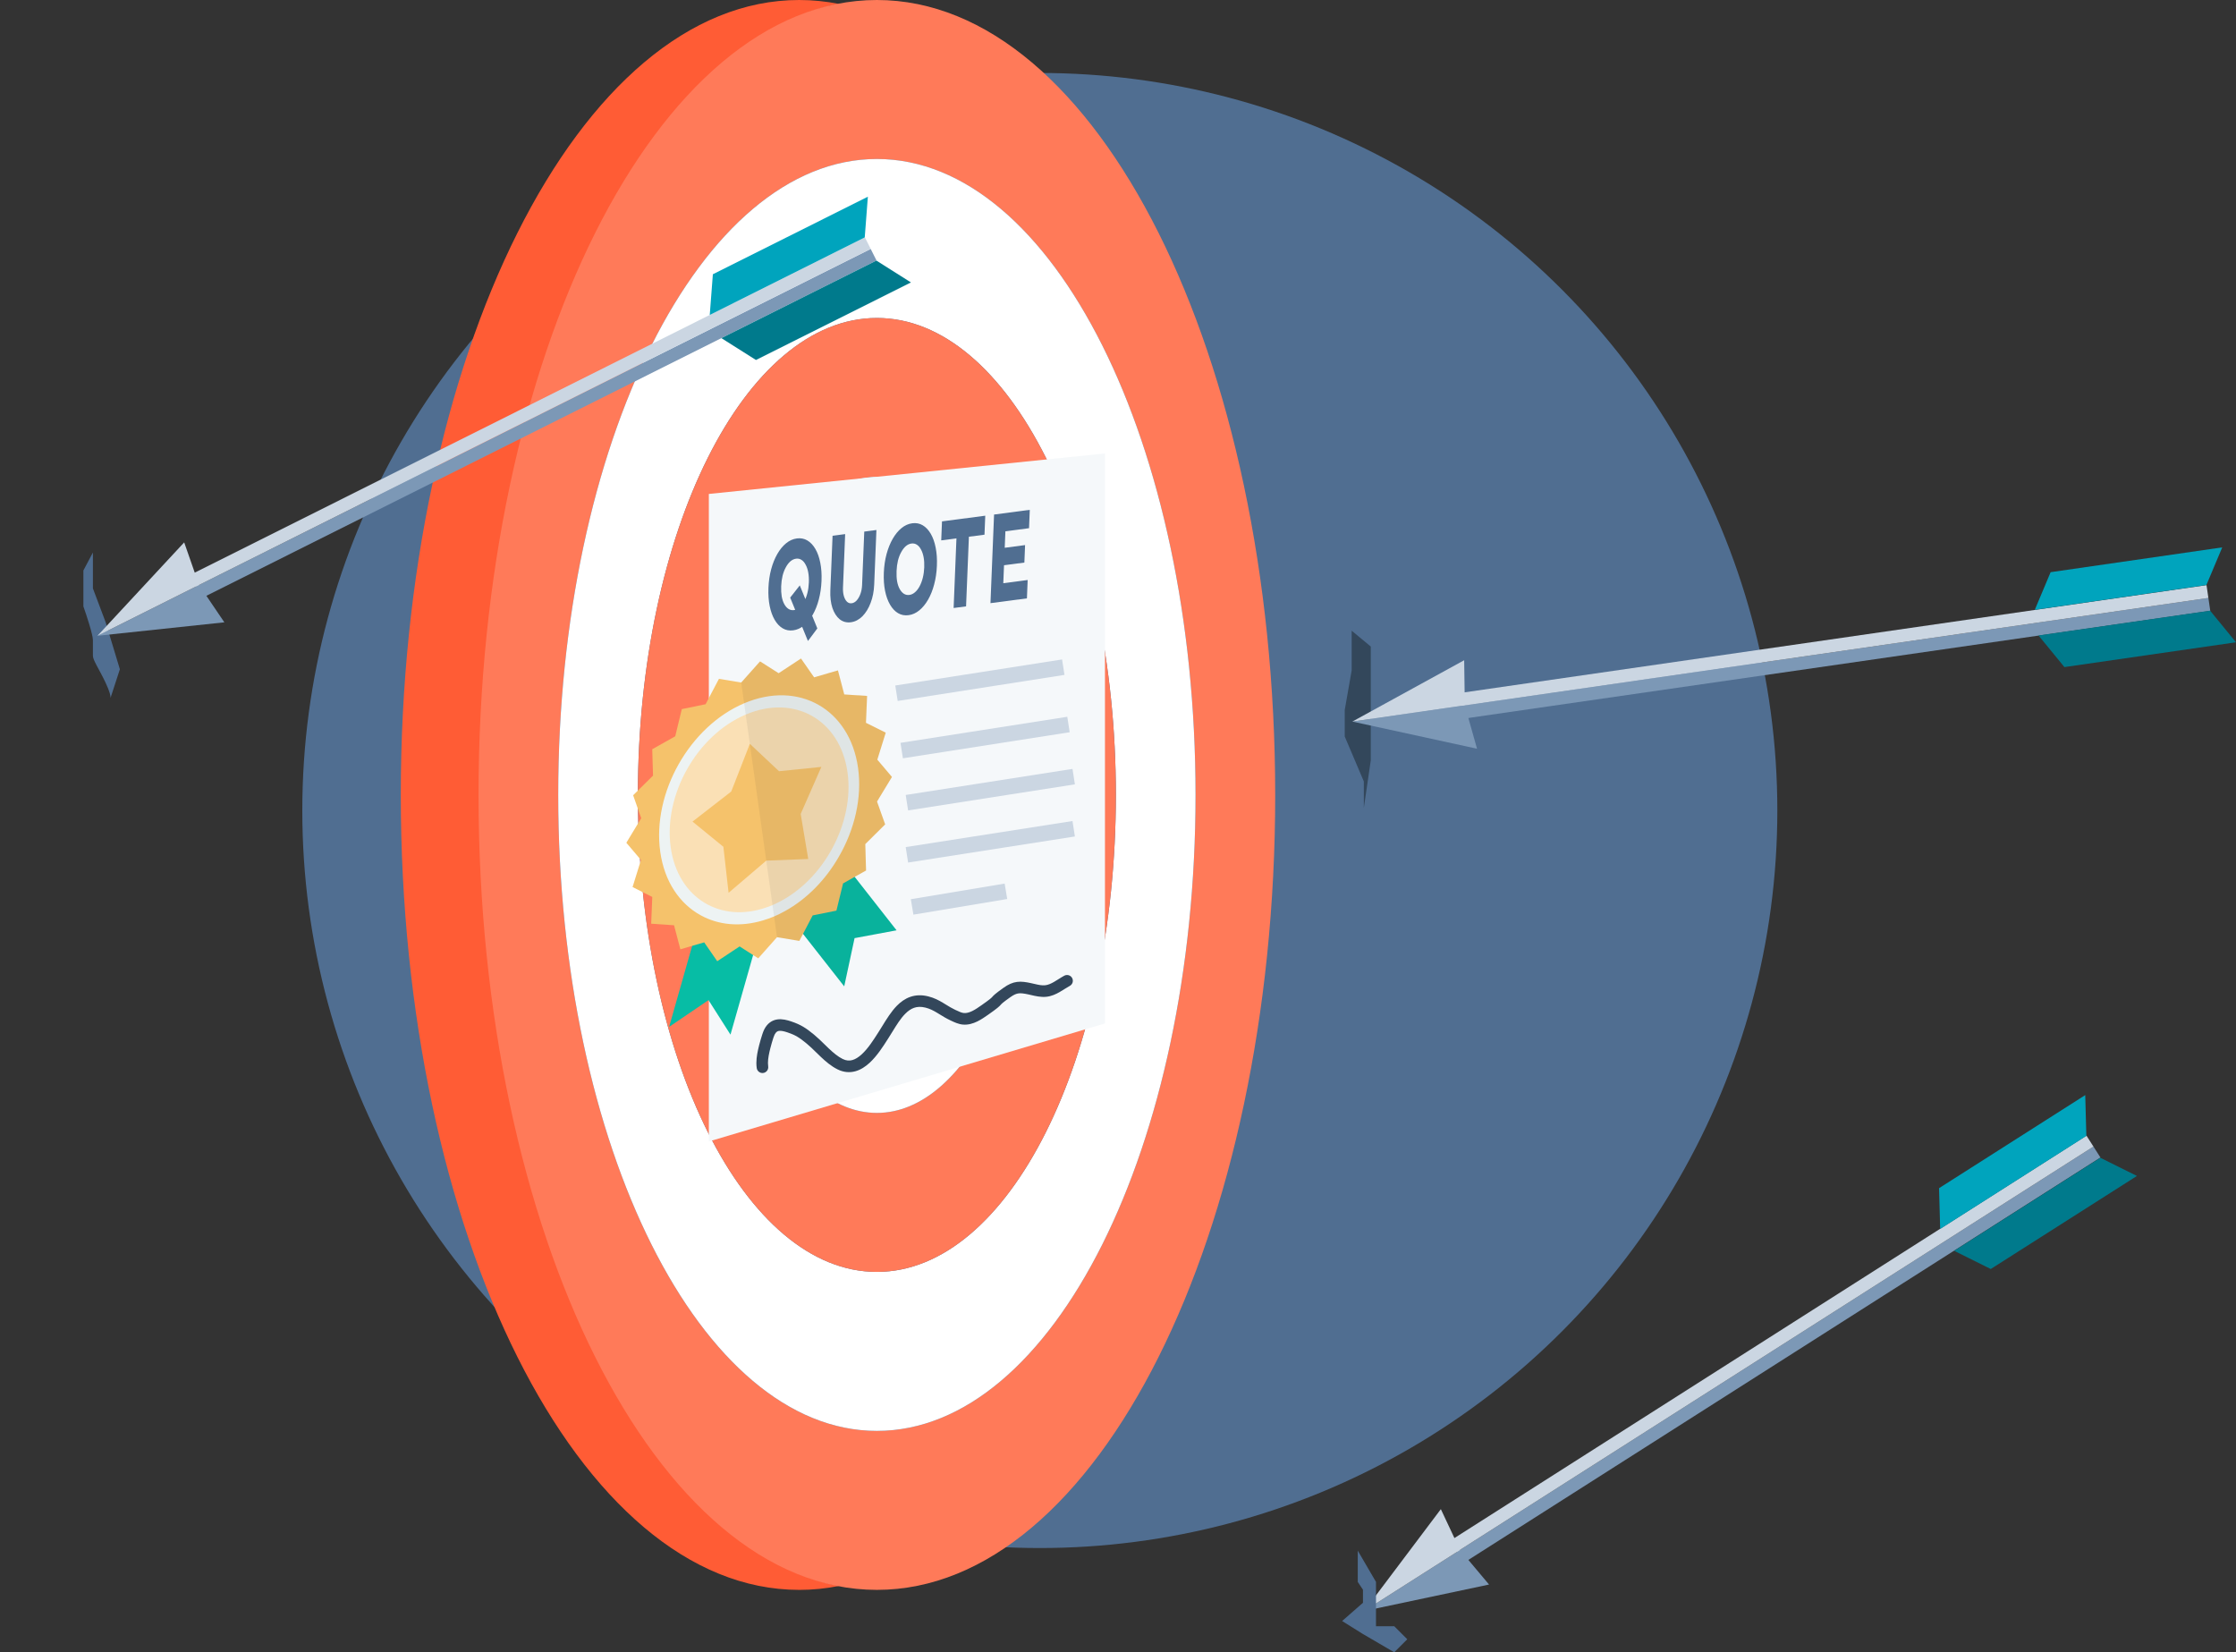 <svg width="429" height="317" viewBox="0 0 429 317" fill="none" xmlns="http://www.w3.org/2000/svg">
<rect x="0" y="0" width="429" height="317" fill="#333333" stroke="none"/>
<circle cx="199.5" cy="155.5" r="141.5" fill="#506E91"/>
<path d="M17.826 106V112.892L20.261 119.354L23 128.4L21.205 133.903C21.199 133.949 21.188 133.98 21.174 134L21.205 133.903C21.247 133.615 21.102 132.771 20.261 130.985C19.044 128.4 17.826 126.677 17.826 125.815V122.8C17.826 121.766 16.609 118.062 16 116.338V111.6V109.446L17.826 106Z" fill="#506E91"/>
<path d="M259.333 128.612V121L263 124.045V131.149V145.866L261.667 155V149.925L258 141.299V136.224L259.333 128.612Z" fill="#33475B"/>
<path d="M153.321 305.026C111.113 305.026 76.897 236.744 76.897 152.513C76.897 68.282 111.113 0 153.321 0C155.901 0 158.45 0.255 160.963 0.755C122.343 8.405 92.183 73.43 92.183 152.514C92.183 231.599 122.343 296.622 160.963 304.274C158.45 304.773 155.901 305.029 153.321 305.029V305.026Z" fill="#FF5C35"/>
<path d="M244.66 152.513C244.66 68.282 210.446 0 168.239 0C126.031 0 91.815 68.282 91.815 152.513C91.815 236.744 126.031 305.026 168.239 305.026C210.446 305.026 244.662 236.744 244.662 152.513H244.66ZM107.101 152.513C107.101 85.129 134.474 30.503 168.239 30.503C202.003 30.503 229.377 85.129 229.377 152.513C229.377 219.897 202.003 274.524 168.239 274.524C134.474 274.524 107.101 219.897 107.101 152.513Z" fill="#FF7A59"/>
<path d="M229.377 152.513C229.377 85.129 202.003 30.503 168.239 30.503C134.474 30.503 107.101 85.129 107.101 152.513C107.101 219.897 134.474 274.524 168.239 274.524C202.003 274.524 229.377 219.897 229.377 152.513ZM122.384 152.513C122.384 101.975 142.914 61.005 168.239 61.005C193.563 61.005 214.093 101.975 214.093 152.513C214.093 203.052 193.563 244.021 168.239 244.021C142.914 244.021 122.384 203.052 122.384 152.513Z" fill="white"/>
<path d="M214.091 152.513C214.091 101.975 193.562 61.005 168.237 61.005C142.912 61.005 122.383 101.975 122.383 152.513C122.383 203.052 142.912 244.021 168.237 244.021C193.562 244.021 214.091 203.052 214.091 152.513ZM137.669 152.513C137.669 118.822 151.356 91.508 168.238 91.508C185.121 91.508 198.807 118.822 198.807 152.513C198.807 186.205 185.121 213.518 168.238 213.518C151.356 213.518 137.669 186.205 137.669 152.513Z" fill="#FF7A59"/>
<path d="M198.808 152.513C198.808 118.822 185.121 91.508 168.239 91.508C151.357 91.508 137.67 118.822 137.67 152.513C137.67 186.205 151.357 213.518 168.239 213.518C185.121 213.518 198.808 186.205 198.808 152.513ZM152.954 152.513C152.954 135.667 159.796 122.011 168.239 122.011C176.681 122.011 183.524 135.667 183.524 152.513C183.524 169.359 176.681 183.016 168.239 183.016C159.796 183.016 152.954 169.359 152.954 152.513Z" fill="white"/>
<path d="M168.238 183.016C176.68 183.016 183.523 169.359 183.523 152.513C183.523 135.667 176.68 122.011 168.238 122.011C159.797 122.011 152.953 135.667 152.953 152.513C152.953 169.359 159.797 183.016 168.238 183.016Z" fill="#FF7A59"/>
<path d="M423.703 114.718L280.42 135.423L280.777 137.883L424.06 117.179L423.703 114.718Z" fill="#7C98B6"/>
<path d="M423.344 112.26L280.062 132.964L280.419 135.425L423.702 114.72L423.344 112.26Z" fill="#CBD6E2"/>
<path d="M426.358 105.017L423.321 112.239L390.397 116.998L393.434 109.776L426.358 105.017Z" fill="#00A4BD"/>
<path d="M429 123.226L424.035 117.161L391.112 121.92L396.077 127.985L429 123.226Z" fill="#007A8C"/>
<path d="M283.383 143.648L281.04 135.318L259.462 138.437L283.383 143.648Z" fill="#7C98B6"/>
<path d="M280.917 126.669L281.04 135.318L259.462 138.437L280.917 126.669Z" fill="#CBD6E2"/>
<path d="M401.649 219.974L279.6 297.68L280.94 299.776L402.99 222.071L401.649 219.974Z" fill="#7C98B6"/>
<path d="M400.31 217.879L278.26 295.584L279.6 297.68L401.65 219.975L400.31 217.879Z" fill="#CBD6E2"/>
<path d="M400.076 210.101L400.287 217.929L372.242 235.782L372.031 227.954L400.076 210.101Z" fill="#00A4BD"/>
<path d="M409.994 225.613L402.968 222.122L374.922 239.974L381.949 243.465L409.994 225.613Z" fill="#007A8C"/>
<path d="M285.689 304.003L280.12 297.373L261.738 309.074L285.689 304.003Z" fill="#7C98B6"/>
<path d="M276.442 289.539L280.12 297.373L261.738 309.074L276.442 289.539Z" fill="#CBD6E2"/>
<path d="M167.052 47.755L37.633 112.507L38.75 114.73L168.169 49.978L167.052 47.755Z" fill="#7C98B6"/>
<path d="M165.936 45.532L36.517 110.285L37.633 112.508L167.053 47.755L165.936 45.532Z" fill="#CBD6E2"/>
<path d="M166.509 37.738L165.911 45.548L136.173 60.426L136.771 52.616L166.509 37.738Z" fill="#00A4BD"/>
<path d="M174.775 54.186L168.145 49.994L138.407 64.872L145.037 69.065L174.775 54.186Z" fill="#007A8C"/>
<path d="M43.044 119.396L38.189 112.229L18.697 121.981L43.044 119.396Z" fill="#7C98B6"/>
<path d="M35.338 104.06L38.189 112.229L18.697 121.981L35.338 104.06Z" fill="#CBD6E2"/>
<path d="M264 303.5L260.5 297.5V303.5L261.5 305V307.5L257.5 311L261.5 313.5L267.5 317L270 314.5L267.5 312H264V303.5Z" fill="#506E91"/>
<path d="M212 87L136 94.765V219L212 196.353V87Z" fill="#F5F8FA"/>
<g clip-path="url(#clip0_1045_469)">
<path d="M140.151 198.5L135.934 191.879L128.375 197.014L136.242 169.352L148.019 170.845L140.151 198.5Z" fill="#07BDA5"/>
<path d="M172.013 178.484L163.957 179.985L161.971 189.238L154.069 179.169L150.622 174.789L149.978 173.966L149.324 173.126L147.897 171.308L147.883 171.306L147.653 171L147.816 170.83L147.815 170.816L147.827 170.811L153.385 164.874L154.828 163.324L157.708 160.24L159.682 162.764L160.327 163.586L160.939 164.372L163.978 168.232L172.013 178.484Z" fill="#07BDA5"/>
<path d="M171.13 149.061L168.266 153.782L169.826 158.162L166.013 161.944L166.162 167.01L163.978 168.232L161.751 169.488L160.477 174.71L155.921 175.627L154.069 179.169L153.361 180.515L149.078 179.808L145.477 183.861L144.492 183.234L141.903 181.577L137.61 184.417L135.107 180.798L132.798 181.468L130.535 182.133L129.324 177.518L124.937 177.216L125.147 172.085L121.365 170.185L122.978 164.992L120.171 161.689L123.024 156.98L121.474 152.574L125.289 148.806L125.139 143.741L129.55 141.262L130.812 136.046L135.373 135.112L137.941 130.235L142.211 130.947L145.824 126.889L149.39 129.162L153.679 126.339L156.195 129.952L160.767 128.618L161.978 133.232L166.362 133.52L166.143 138.677L169.936 140.565L168.321 145.745L171.13 149.061Z" fill="#F5C26B"/>
<path d="M148.372 174.741C158.298 170.528 165.125 158.442 163.622 147.747C162.119 137.051 152.854 131.796 142.929 136.009C133.003 140.222 126.176 152.308 127.679 163.004C129.182 173.699 138.447 178.954 148.372 174.741Z" fill="#FAE0B5"/>
<path d="M142.771 134.929C132.316 139.367 125.088 152.144 126.674 163.423C127.478 169.148 130.406 173.402 134.458 175.613C137.839 177.474 142.022 177.898 146.389 176.586C147.102 176.37 147.804 176.129 148.518 175.826C149.232 175.523 149.933 175.175 150.622 174.789C154.858 172.45 158.445 168.727 160.939 164.372C163.956 159.168 165.431 153.038 164.626 147.313C163.041 136.034 153.238 130.486 142.777 134.927L142.771 134.929ZM148.212 173.648C147.839 173.806 147.465 173.951 147.1 174.07C142.681 175.635 138.463 175.197 135.155 173.189C131.782 171.144 129.37 167.465 128.682 162.57C127.267 152.496 133.726 141.062 143.075 137.094C152.424 133.125 161.189 138.097 162.605 148.171C163.291 153.059 162.12 158.252 159.682 162.764C157.292 167.19 153.664 170.958 149.324 173.126C148.956 173.318 148.585 173.49 148.212 173.648Z" fill="#EDF3F3"/>
<path d="M147.019 165.116L139.787 171.288L138.787 162.458L132.867 157.627L140.296 151.856L143.87 142.707L149.462 147.965L157.586 147.135L153.62 156.162L155.068 164.801L147.019 165.116Z" fill="#F5C26B"/>
<g opacity="0.07">
<path d="M171.13 149.061L168.266 153.782L169.825 158.162L166.013 161.944L166.162 167.009L163.978 168.232L172.012 178.484L163.956 179.985L161.97 189.238L154.068 179.169L153.361 180.515L149.078 179.808L142.211 130.947L145.824 126.889L149.39 129.162L153.679 126.339L156.195 129.952L160.767 128.618L161.977 133.232L166.362 133.52L166.143 138.677L169.936 140.565L168.321 145.745L171.13 149.061Z" fill="#231F20"/>
</g>
</g>
<path d="M190.032 115.719L190.722 98.717L197.575 97.816L197.433 101.338L192.896 101.934L192.492 111.893L197.169 111.278L197.026 114.8L190.032 115.719ZM191.438 108.601L191.574 105.249L196.672 104.579L196.536 107.931L191.438 108.601Z" fill="#506E91"/>
<path d="M182.963 116.648L183.505 103.289L180.584 103.673L180.732 100.029L189.032 98.939L188.885 102.582L185.893 102.975L185.351 116.334L182.963 116.648Z" fill="#506E91"/>
<path d="M174.326 118.024C173.577 118.122 172.903 117.994 172.302 117.638C171.702 117.282 171.189 116.737 170.762 116.004C170.335 115.271 170.017 114.386 169.808 113.351C169.599 112.315 169.52 111.158 169.572 109.879C169.624 108.6 169.798 107.409 170.094 106.307C170.39 105.205 170.784 104.227 171.275 103.374C171.766 102.52 172.329 101.834 172.965 101.316C173.6 100.797 174.288 100.489 175.028 100.392C175.768 100.295 176.438 100.424 177.038 100.78C177.638 101.136 178.151 101.681 178.578 102.414C179.005 103.147 179.318 104.032 179.518 105.069C179.727 106.105 179.806 107.262 179.754 108.541C179.703 109.804 179.529 110.995 179.232 112.113C178.945 113.213 178.556 114.191 178.065 115.044C177.574 115.898 177.011 116.584 176.375 117.102C175.74 117.621 175.057 117.928 174.326 118.024ZM174.47 114.14C174.854 114.089 175.21 113.922 175.538 113.637C175.876 113.351 176.17 112.974 176.422 112.506C176.684 112.021 176.893 111.47 177.048 110.854C177.203 110.237 177.296 109.573 177.325 108.86C177.353 108.148 177.315 107.501 177.208 106.919C177.101 106.337 176.935 105.843 176.709 105.438C176.493 105.015 176.227 104.704 175.909 104.504C175.6 104.303 175.254 104.228 174.87 104.278C174.486 104.329 174.126 104.497 173.788 104.783C173.46 105.068 173.165 105.453 172.903 105.938C172.642 106.407 172.433 106.95 172.278 107.566C172.132 108.182 172.044 108.845 172.016 109.558C171.987 110.27 172.021 110.926 172.117 111.525C172.224 112.107 172.39 112.601 172.616 113.006C172.842 113.411 173.109 113.714 173.417 113.916C173.735 114.115 174.086 114.19 174.47 114.14Z" fill="#506E91"/>
<path d="M163.253 119.382C162.439 119.489 161.725 119.301 161.111 118.818C160.498 118.319 160.029 117.591 159.705 116.635C159.39 115.678 159.259 114.552 159.311 113.256L159.736 102.788L162.152 102.47L161.736 112.72C161.711 113.336 161.768 113.884 161.906 114.365C162.046 114.83 162.245 115.19 162.505 115.446C162.766 115.685 163.064 115.783 163.401 115.739C163.757 115.692 164.076 115.513 164.359 115.202C164.652 114.874 164.892 114.456 165.081 113.948C165.27 113.424 165.376 112.854 165.401 112.239L165.817 101.989L168.149 101.683L167.724 112.151C167.671 113.446 167.442 114.62 167.036 115.672C166.64 116.723 166.111 117.581 165.451 118.248C164.791 118.898 164.059 119.276 163.253 119.382Z" fill="#506E91"/>
<path d="M155.012 122.978L151.605 114.655L153.447 112.311L156.814 120.566L155.012 122.978ZM152.175 120.934C151.435 121.031 150.765 120.902 150.165 120.546C149.565 120.19 149.051 119.645 148.625 118.912C148.198 118.179 147.88 117.295 147.671 116.259C147.461 115.224 147.382 114.067 147.434 112.787C147.486 111.508 147.66 110.318 147.957 109.216C148.253 108.114 148.646 107.136 149.137 106.282C149.628 105.428 150.192 104.742 150.827 104.224C151.463 103.706 152.151 103.398 152.891 103.301C153.63 103.204 154.3 103.333 154.9 103.689C155.501 104.045 156.014 104.59 156.441 105.323C156.867 106.056 157.181 106.941 157.381 107.977C157.59 109.013 157.669 110.17 157.617 111.45C157.566 112.713 157.392 113.903 157.095 115.021C156.808 116.122 156.419 117.099 155.928 117.953C155.437 118.807 154.874 119.493 154.238 120.011C153.602 120.529 152.915 120.837 152.175 120.934ZM152.333 117.048C152.716 116.998 153.073 116.83 153.401 116.545C153.738 116.259 154.033 115.882 154.285 115.415C154.547 114.929 154.755 114.378 154.911 113.762C155.066 113.146 155.158 112.481 155.187 111.769C155.216 111.056 155.177 110.409 155.07 109.827C154.964 109.245 154.797 108.752 154.572 108.347C154.356 107.924 154.089 107.613 153.771 107.413C153.463 107.212 153.117 107.136 152.733 107.187C152.349 107.237 151.988 107.406 151.651 107.691C151.322 107.976 151.027 108.361 150.766 108.847C150.504 109.316 150.296 109.859 150.141 110.475C149.995 111.09 149.907 111.754 149.878 112.466C149.849 113.179 149.883 113.835 149.98 114.434C150.087 115.016 150.253 115.509 150.479 115.915C150.704 116.32 150.971 116.623 151.28 116.824C151.598 117.024 151.949 117.099 152.333 117.048Z" fill="#506E91"/>
<path fill-rule="evenodd" clip-rule="evenodd" d="M149.448 197.784C149.181 197.825 148.895 197.949 148.61 198.506C148.494 198.733 148.29 199.34 148.076 200.084C147.872 200.792 147.694 201.5 147.619 201.846C147.407 202.82 147.264 203.738 147.385 204.6C147.471 205.208 147.048 205.77 146.44 205.855C145.832 205.941 145.27 205.518 145.185 204.91C145.004 203.63 145.228 202.38 145.447 201.375C145.535 200.967 145.727 200.21 145.94 199.47C146.142 198.768 146.4 197.946 146.631 197.494C147.206 196.37 148.066 195.744 149.119 195.586C150.06 195.445 151.026 195.703 151.825 195.973C153.652 196.591 154.638 197.23 156.171 198.492C156.864 199.062 157.554 199.737 158.205 200.374C158.476 200.639 158.741 200.898 158.996 201.14C159.91 202.005 160.768 202.723 161.677 203.171C162.368 203.512 162.967 203.536 163.523 203.383C164.111 203.221 164.72 202.841 165.346 202.262C166.553 201.148 167.582 199.534 168.468 198.145C168.516 198.069 168.564 197.994 168.612 197.919C168.821 197.592 169.036 197.243 169.257 196.884C170.078 195.548 170.992 194.061 172.078 192.956C172.793 192.229 173.637 191.602 174.659 191.25C175.694 190.893 176.837 190.844 178.1 191.161C179.251 191.45 180.129 191.919 180.923 192.395C181.127 192.517 181.32 192.636 181.509 192.753C182.077 193.103 182.605 193.429 183.257 193.735C183.287 193.749 183.317 193.763 183.346 193.777C184.044 194.104 184.502 194.32 184.935 194.356C185.415 194.397 185.943 194.261 186.539 193.971C187.139 193.678 187.715 193.275 188.307 192.861C190.017 191.665 190.217 191.439 190.34 191.3C190.344 191.296 190.348 191.291 190.352 191.287C190.655 190.946 190.92 190.663 192.571 189.49C193.444 188.87 194.239 188.497 195.14 188.383C196.005 188.273 196.864 188.417 197.799 188.618C198.043 188.671 198.267 188.722 198.477 188.771C199.283 188.956 199.87 189.091 200.516 189.028C201.044 188.976 201.58 188.753 202.203 188.396C202.482 188.237 202.758 188.063 203.055 187.876C203.088 187.855 203.121 187.834 203.155 187.813C203.481 187.608 203.834 187.388 204.197 187.192C204.738 186.901 205.412 187.102 205.703 187.642C205.995 188.182 205.793 188.856 205.253 189.148C204.962 189.305 204.666 189.489 204.338 189.695C204.305 189.716 204.271 189.737 204.237 189.758C203.945 189.942 203.629 190.141 203.306 190.326C202.585 190.738 201.725 191.143 200.733 191.24C199.688 191.342 198.663 191.101 197.829 190.905C197.654 190.864 197.488 190.825 197.332 190.791C196.413 190.594 195.878 190.529 195.421 190.587C195 190.641 194.547 190.813 193.858 191.302C192.356 192.369 192.167 192.586 192.04 192.733C192.031 192.743 192.022 192.754 192.013 192.763C191.699 193.116 191.349 193.446 189.581 194.683L189.532 194.717C188.975 195.106 188.275 195.596 187.514 195.968C186.725 196.353 185.78 196.659 184.747 196.571C183.893 196.498 183.074 196.109 182.486 195.829C182.426 195.8 182.368 195.773 182.313 195.747C181.535 195.382 180.861 194.966 180.273 194.602C180.102 194.497 179.938 194.395 179.781 194.301C179.063 193.871 178.401 193.528 177.559 193.317C176.675 193.095 175.974 193.147 175.383 193.351C174.78 193.559 174.217 193.95 173.663 194.514C172.771 195.421 172.039 196.61 171.238 197.908C170.996 198.302 170.747 198.707 170.485 199.116C170.428 199.206 170.369 199.298 170.308 199.393C169.456 200.731 168.282 202.576 166.854 203.895C166.079 204.611 165.164 205.236 164.112 205.526C163.028 205.824 161.87 205.745 160.694 205.165C159.469 204.561 158.41 203.646 157.468 202.753C157.154 202.456 156.857 202.166 156.57 201.884C155.952 201.28 155.376 200.716 154.759 200.208C153.365 199.061 152.613 198.585 151.114 198.079C150.356 197.823 149.827 197.728 149.448 197.784Z" fill="#33475B"/>
<path d="M172 133L204 128" stroke="#CBD6E2" stroke-width="3"/>
<path d="M173 144L205 139" stroke="#CBD6E2" stroke-width="3"/>
<path d="M174 154L206 149" stroke="#CBD6E2" stroke-width="3"/>
<path d="M174 164L206 159" stroke="#CBD6E2" stroke-width="3"/>
<path d="M175 174L193 171" stroke="#CBD6E2" stroke-width="3"/>
<defs>
<clipPath id="clip0_1045_469">
<rect width="54.063" height="65.949" fill="white" transform="matrix(0.921 -0.391 0.139 0.99 117 139.124)"/>
</clipPath>
</defs>
</svg>
